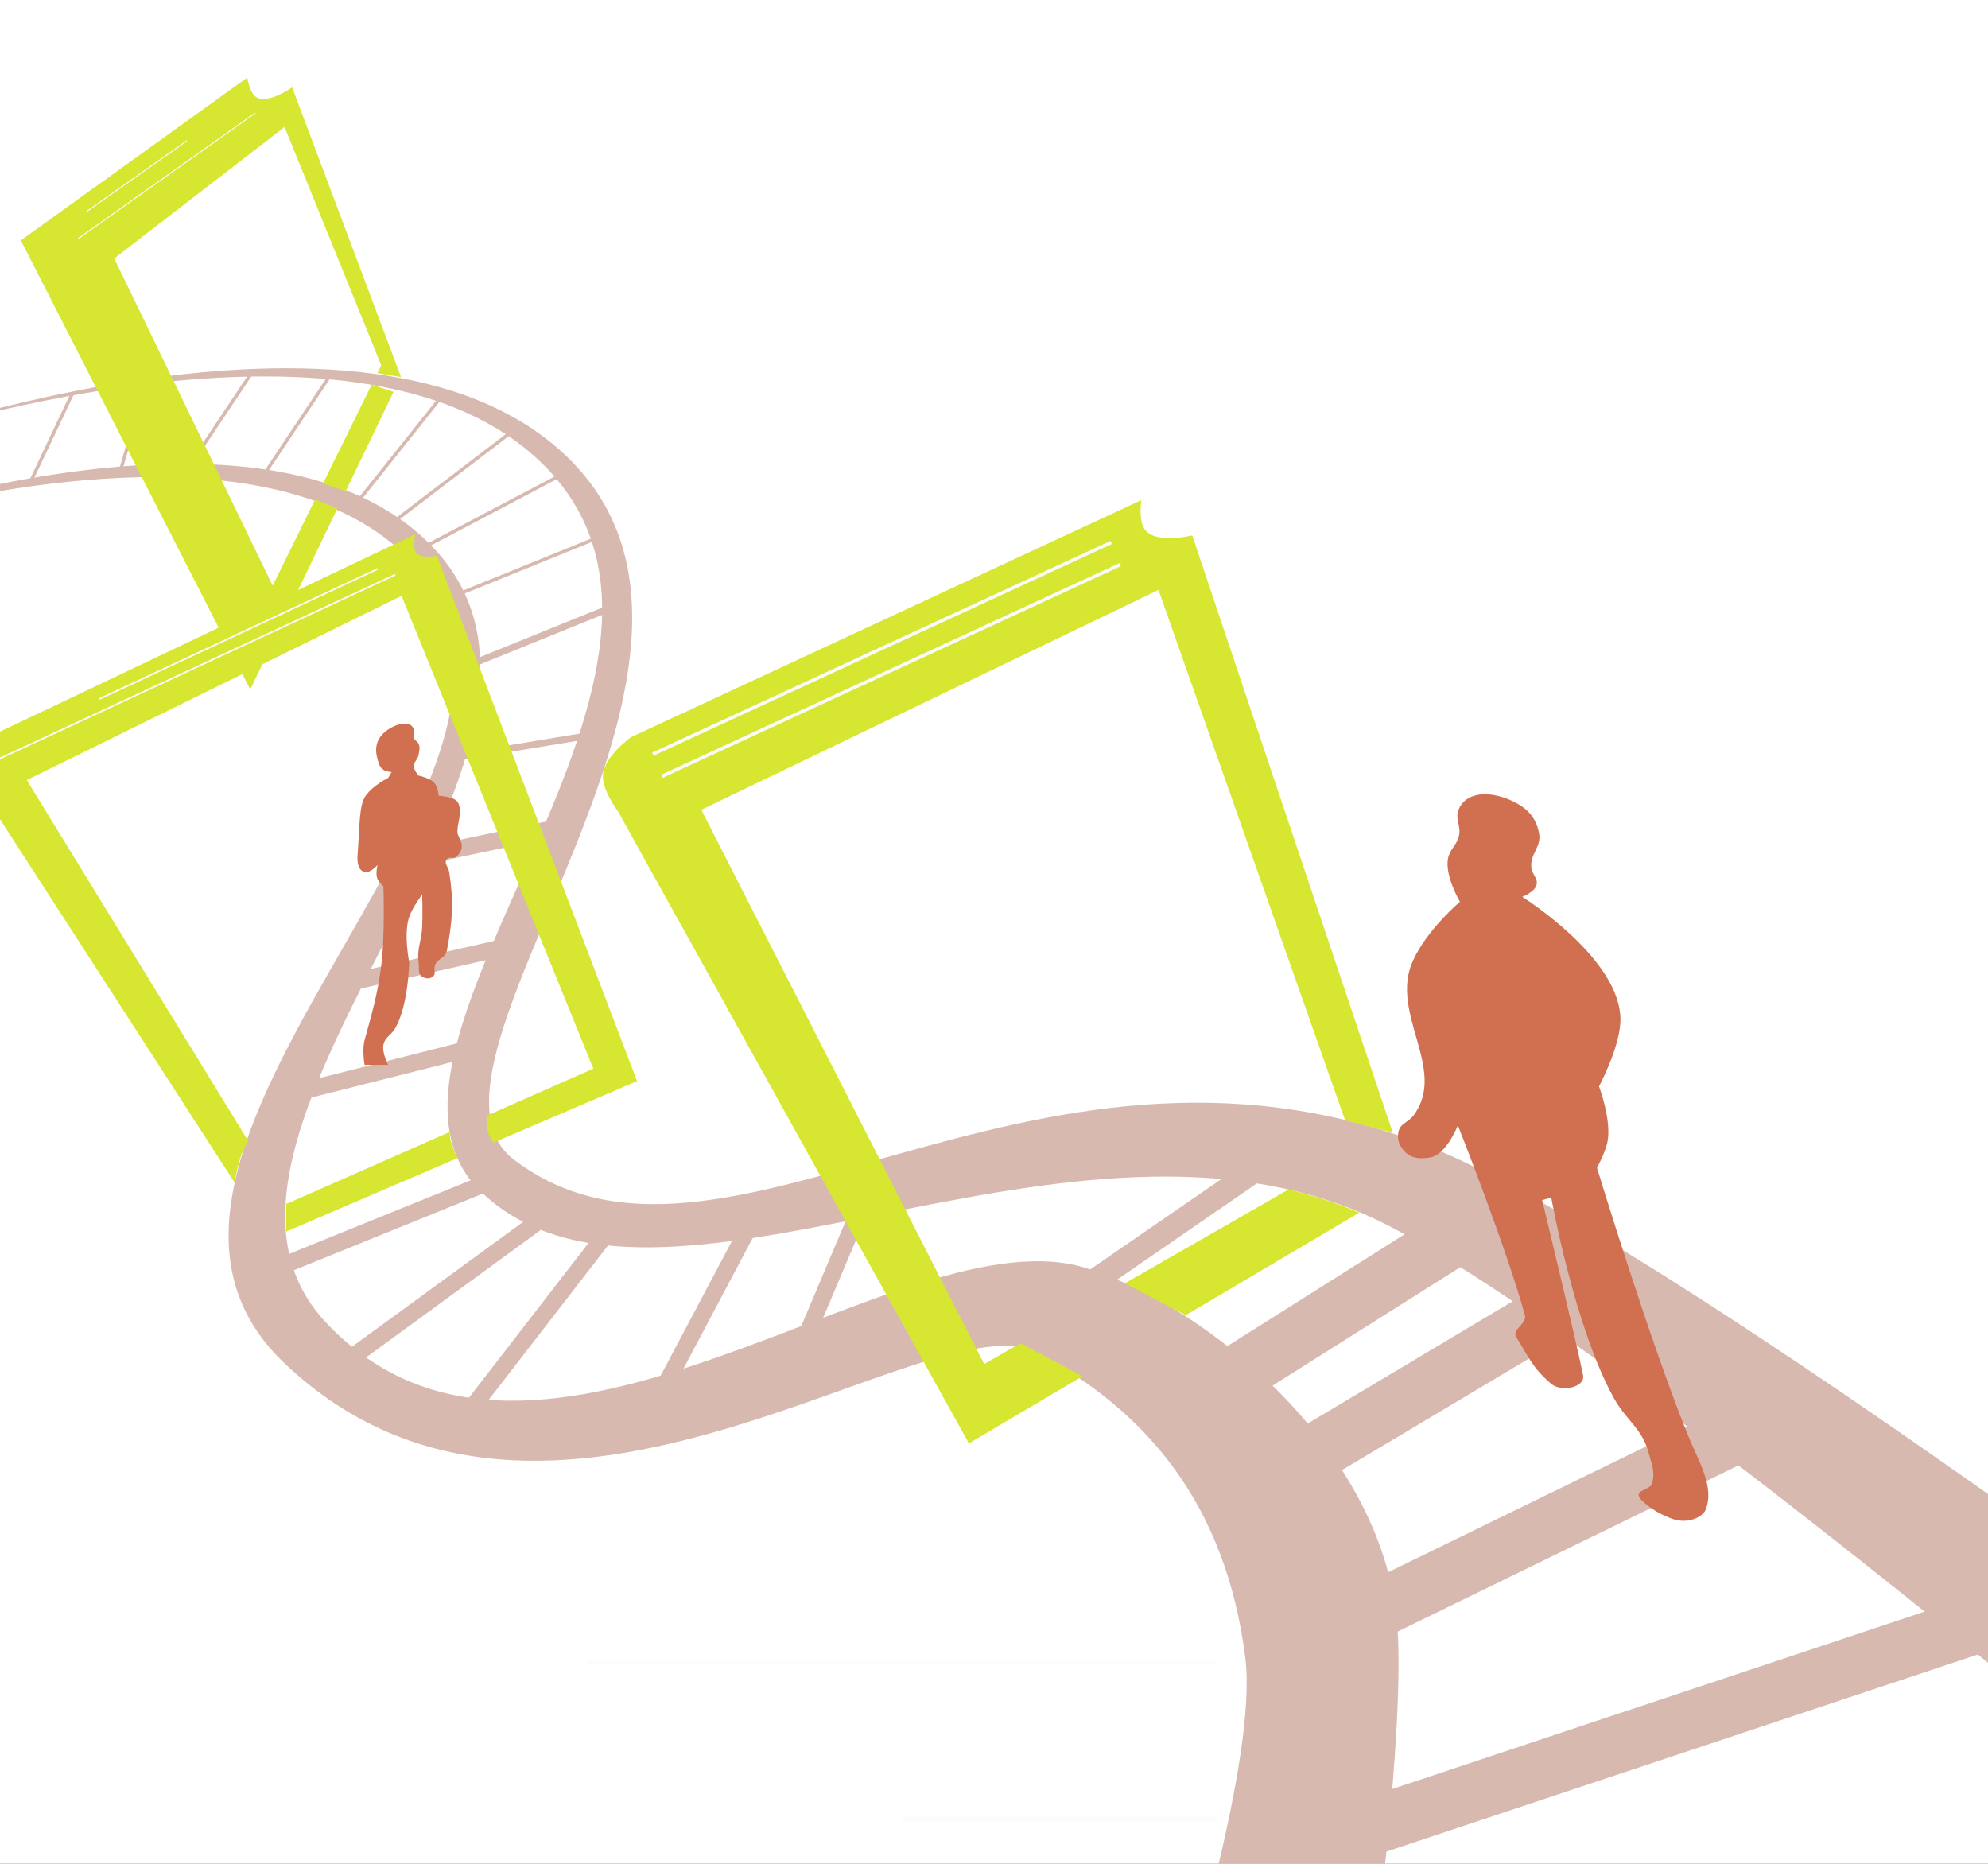 <?xml version="1.0" encoding="UTF-8"?> <svg xmlns="http://www.w3.org/2000/svg" width="320" height="300" viewBox="0 0 320 300" fill="none"><rect x="0" y="0" width="320" height="300" fill="#333333" stroke="none"/> <g clip-path="url(#clip0_22759_11500)"> <rect width="754" height="300" transform="translate(-232)" fill="white"></rect> <line x1="195.77" y1="267.574" x2="94.766" y2="267.574" stroke="#FAFAFA" stroke-opacity="0.5" stroke-width="0.75"></line> <line x1="195.77" y1="292.825" x2="145.268" y2="292.825" stroke="#FAFAFA" stroke-opacity="0.5" stroke-width="0.75"></line> <path d="M62.865 87.269C32.787 63.187 -35.797 88.155 -35.797 88.155C-35.797 88.155 36.411 59.58 67.028 85.581C105.193 117.992 22.721 181.45 52.56 212.974C86.693 249.036 145.164 194.559 175.017 204.17C194.53 210.452 221.103 232.467 224.671 259.165C226.59 273.523 221.662 311.126 221.662 311.126L189.55 324.148C189.55 324.148 202.503 283.224 200.458 266.907C197.32 241.866 184.301 227.064 167.038 217.792C149.775 208.52 88.406 259.72 45.858 219.501C8.022 183.735 103.508 119.81 62.865 87.269Z" fill="#D7B9B0"></path> <path d="M85.974 73.393C54.276 45.133 -22.766 72.481 -22.766 72.481C-22.766 72.481 55.858 43.134 89.542 71.946C127.71 104.594 62.385 171.241 82.751 186.681C116.246 212.074 165.27 159.648 229.258 184.247C272.388 200.828 405.395 303.519 405.395 303.519L376.851 315.095C376.851 315.095 256.82 211.591 219.599 195.435C170.146 173.97 106.089 218.617 77.661 192.059C52.336 168.399 122.943 106.352 85.974 73.393Z" fill="#D7B9B0"></path> <path d="M209.991 264.775L281.68 229.817" stroke="#D7B9B0" stroke-width="9.262"></path> <path d="M219.192 294.478L323.427 259.747" stroke="#D7B9B0" stroke-width="9.262"></path> <path d="M201.879 239.671L256.241 207.239" stroke="#D7B9B0" stroke-width="9.262"></path> <path d="M190.388 226.675L233.396 199.54" stroke="#D7B9B0" stroke-width="9.262"></path> <path d="M130.028 214.451L139.043 193.138" stroke="#D7B9B0" stroke-width="2.724"></path> <path d="M105.359 226.187L121.244 196.202" stroke="#D7B9B0" stroke-width="2.724"></path> <path d="M74.684 228.239L98.074 197.98" stroke="#D7B9B0" stroke-width="2.724"></path> <path d="M54.145 220.293L86.207 196.904" stroke="#D7B9B0" stroke-width="2.724"></path> <path d="M44.477 204.135L81.643 189.063" stroke="#D7B9B0" stroke-width="2.724"></path> <path d="M170.222 210.269L208.111 184.171" stroke="#D7B9B0" stroke-width="3.814"></path> <path d="M43.81 176.857L76.787 168.526" stroke="#D7B9B0" stroke-width="2.724"></path> <path d="M54.391 158.565L83.554 151.932" stroke="#D7B9B0" stroke-width="2.724"></path> <path d="M64.301 138.62L91.085 132.951" stroke="#D7B9B0" stroke-width="2.724"></path> <path d="M247.74 134.148C247.257 131.6 245.887 130.129 243.557 128.991C240.463 127.479 236.246 127.078 234.824 130.215C234.126 131.757 235.225 132.903 234.836 134.55C234.474 136.086 233.387 136.642 233.079 138.19C232.529 140.957 234.999 145.154 234.999 145.154C234.999 145.154 229.644 149.663 227.389 154.745C223.645 163.182 233.061 172.168 227.525 179.554C226.685 180.675 225.365 180.82 225.098 182.195C224.872 183.361 225.16 184.203 225.907 185.127C226.994 186.474 228.468 186.588 230.178 186.316C232.821 185.895 234.665 181.135 234.665 181.135C234.665 181.135 242.422 200.687 245.454 211.683C245.849 213.114 243.274 213.964 244.063 215.221C246.173 218.583 246.578 220.049 249.686 222.742C251.257 224.103 255.226 223.365 254.818 221.327C253.769 216.094 248.237 193.168 248.237 193.168L249.703 192.764C249.703 192.764 253.39 213.515 259.797 225.081C261.754 228.614 264.309 229.901 265.356 233.802C265.862 235.689 266.459 236.887 265.937 238.769C265.6 239.983 262.506 239.78 264.344 241.575C265.675 242.875 267.594 243.945 269.36 244.53C271.475 245.23 273.77 244.437 274.513 243.109C276.056 239.371 273.51 235.477 271.65 230.884C265.472 215.628 257.059 187.975 257.059 187.975C257.059 187.975 258.342 185.62 258.715 183.969C259.507 180.466 257.39 174.869 257.39 174.869C257.39 174.869 260.668 168.736 260.829 164.456C261.205 154.481 245.034 144.359 245.034 144.359C245.034 144.359 246.93 143.622 247.296 142.552C247.681 141.428 246.603 140.802 246.488 139.62C246.276 137.438 248.149 136.301 247.74 134.148Z" fill="#D16F51"></path> <path d="M72.809 122.015L95.848 118.211" stroke="#D7B9B0" stroke-width="1.09"></path> <path d="M60.767 122.202C60.301 120.602 60.532 119.216 61.714 118.04C63.084 116.675 66.122 115.607 66.633 117.472C66.77 117.971 66.454 118.311 66.633 118.797C66.796 119.241 67.207 119.306 67.39 119.743C67.647 120.356 67.49 120.788 67.39 121.446C67.259 122.3 66.486 122.674 66.633 123.527C66.734 124.114 67.39 124.851 67.39 124.851C67.39 124.851 69.373 125.23 70.039 126.176C70.483 126.807 70.606 128.068 70.606 128.068C70.606 128.068 71.919 128.183 72.688 128.446C73.826 128.835 74.012 129.514 74.012 130.717C74.012 132.041 73.634 132.571 73.634 133.933C73.634 134.879 75.337 136.204 73.445 137.907C72.992 138.314 72.33 137.824 71.931 138.285C71.39 138.91 72.186 139.55 72.309 140.366C73.049 145.264 72.877 147.935 71.931 153.043C71.721 154.178 70.481 154.248 70.039 155.314C69.75 156.01 70.267 156.759 69.66 157.206C69.125 157.601 68.528 157.548 67.957 157.206C67.174 156.736 67.522 155.84 67.39 154.936C67.067 152.731 67.85 151.484 67.957 149.259C68.057 147.193 67.957 143.961 67.957 143.961C67.957 143.961 66.413 146.026 65.876 147.556C64.922 150.276 65.876 154.936 65.876 154.936C65.876 154.936 65.733 161.873 63.606 165.531C62.966 166.63 61.964 166.934 61.714 168.18C61.46 169.445 62.47 171.397 62.47 171.397H58.686C58.686 171.397 58.258 168.992 58.686 167.423C59.821 163.261 60.726 160.277 61.335 155.692C62.007 150.636 61.714 142.637 61.714 142.637C61.714 142.637 61.005 142.028 60.767 141.502C60.403 140.693 60.767 139.231 60.767 139.231C60.767 139.231 59.584 140.594 58.686 140.366C57.661 140.106 57.473 138.773 57.551 137.718C57.929 132.609 57.785 129.582 58.875 128.068C60.11 126.353 62.47 125.23 62.47 125.23L63.038 124.284C63.038 124.284 62.157 124.209 61.714 123.905C61.086 123.476 60.98 122.933 60.767 122.202Z" fill="#D16F51"></path> <path d="M73.926 107.71L99.496 97.341" stroke="#D7B9B0" stroke-width="1.09"></path> <path d="M73.578 95.734L97.959 85.847" stroke="#D7B9B0" stroke-width="0.545"></path> <path fill-rule="evenodd" clip-rule="evenodd" d="M183.719 80.499C183.719 80.499 183.218 83.617 184.218 85.144C185.877 87.679 191.908 86.179 191.908 86.179L224.191 182.325L216.515 180.323L186.48 94.958L112.886 130.342L158.414 219.556L164.239 216.217L174.277 221.5L155.961 232.324L99.471 130.59C99.471 130.59 96.843 127.14 97.06 124.643C97.312 121.732 101.559 118.664 101.559 118.664L183.719 80.499ZM207.42 191.459L181.064 206.57L190.858 211.7L218.808 195.182C217.204 194.523 215.352 193.797 213.795 193.278C211.935 192.658 209.423 191.976 207.42 191.459Z" fill="#D6E631"></path> <path d="M106.537 124.957L180.315 90.883" stroke="#FAFAFA" stroke-width="0.545"></path> <path d="M105.088 121.39L178.866 87.316" stroke="#FAFAFA" stroke-width="0.545"></path> <path d="M67.222 88.62L90.044 76.595" stroke="#D7B9B0" stroke-width="0.545"></path> <path d="M62.501 84.647L82.863 69.119" stroke="#D7B9B0" stroke-width="0.545"></path> <path d="M56.349 82.295L71.037 63.874" stroke="#D7B9B0" stroke-width="0.545"></path> <path d="M42.084 77.001L52.851 60.863" stroke="#D7B9B0" stroke-width="0.545"></path> <path d="M29.451 76.584L40.218 60.446" stroke="#D7B9B0" stroke-width="0.545"></path> <path d="M19.262 76.216L23.6 61.3" stroke="#D7B9B0" stroke-width="0.545"></path> <path d="M4.732 77.95L11.634 63.379" stroke="#D7B9B0" stroke-width="0.545"></path> <path d="M-7.233 80.036L-2.83 66.133" stroke="#D7B9B0" stroke-width="0.545"></path> <path fill-rule="evenodd" clip-rule="evenodd" d="M-30.753 20.326C-30.753 20.326 -29.668 21.576 -28.72 21.925C-26.182 22.86 -23.079 17.907 -23.079 17.907L-1.834 62.611L-18.281 99.748L-23.344 100.07L-51.886 49.324L-30.753 20.326ZM-40.863 50.048L-22.993 24.104L-4.513 63.697L-17.899 93.016L-40.863 50.048Z" fill="#D6E631"></path> <path fill-rule="evenodd" clip-rule="evenodd" d="M66.853 86C66.853 86 66.26 88.146 67.046 89.038C67.899 90.006 70.325 89.439 70.325 89.439L102.543 174.01L79.461 183.913C79.153 183.515 78.894 183.101 78.722 182.684C78.359 181.804 78.283 180.655 78.323 179.588L95.508 172.017L64.64 95.9L4.306 125.56L39.935 183.619C39.386 184.641 38.905 185.657 38.665 186.451C38.347 187.503 38.029 188.866 37.734 190.297L-4.819 124.413C-4.819 124.413 -5.729 123.143 -5.486 121.914C-5.186 120.393 -2.819 119.101 -2.819 119.101L66.853 86ZM46.057 198.243L73.628 186.415C73.185 185.399 72.763 184.347 72.543 183.567C72.44 183.203 72.392 182.721 72.377 182.208L46.159 193.76L46.057 193.594V198.243Z" fill="#D6E631"></path> <path fill-rule="evenodd" clip-rule="evenodd" d="M39.81 12.484C39.81 12.484 40.092 14.61 41.016 15.457C42.792 17.086 47.026 14.058 47.026 14.058L64.526 60.627L64.497 60.689L60.739 60.062L61.363 58.795L45.809 20.439L18.383 41.602L43.896 94.269L50.735 80.38L54.321 81.815L40.278 110.969L3.352 38.694L39.81 12.484ZM59.829 61.912L51.987 77.837L55.649 79.058L63.343 63.083L59.829 61.912Z" fill="#D6E631"></path> <path d="M-0.471 122.303L63.616 92.505" stroke="#FAFAFA" stroke-width="0.272"></path> <path d="M15.98 112.514L60.805 91.567" stroke="#FAFAFA" stroke-width="0.272"></path> <path d="M12.581 38.413L41.084 18.199" stroke="#FAFAFA" stroke-width="0.163"></path> <path d="M13.93 34.055L30.082 22.657" stroke="#FAFAFA" stroke-width="0.163"></path> </g> <defs> <clipPath id="clip0_22759_11500"> <rect width="754" height="300" fill="white" transform="translate(-232)"></rect> </clipPath> </defs> </svg> 